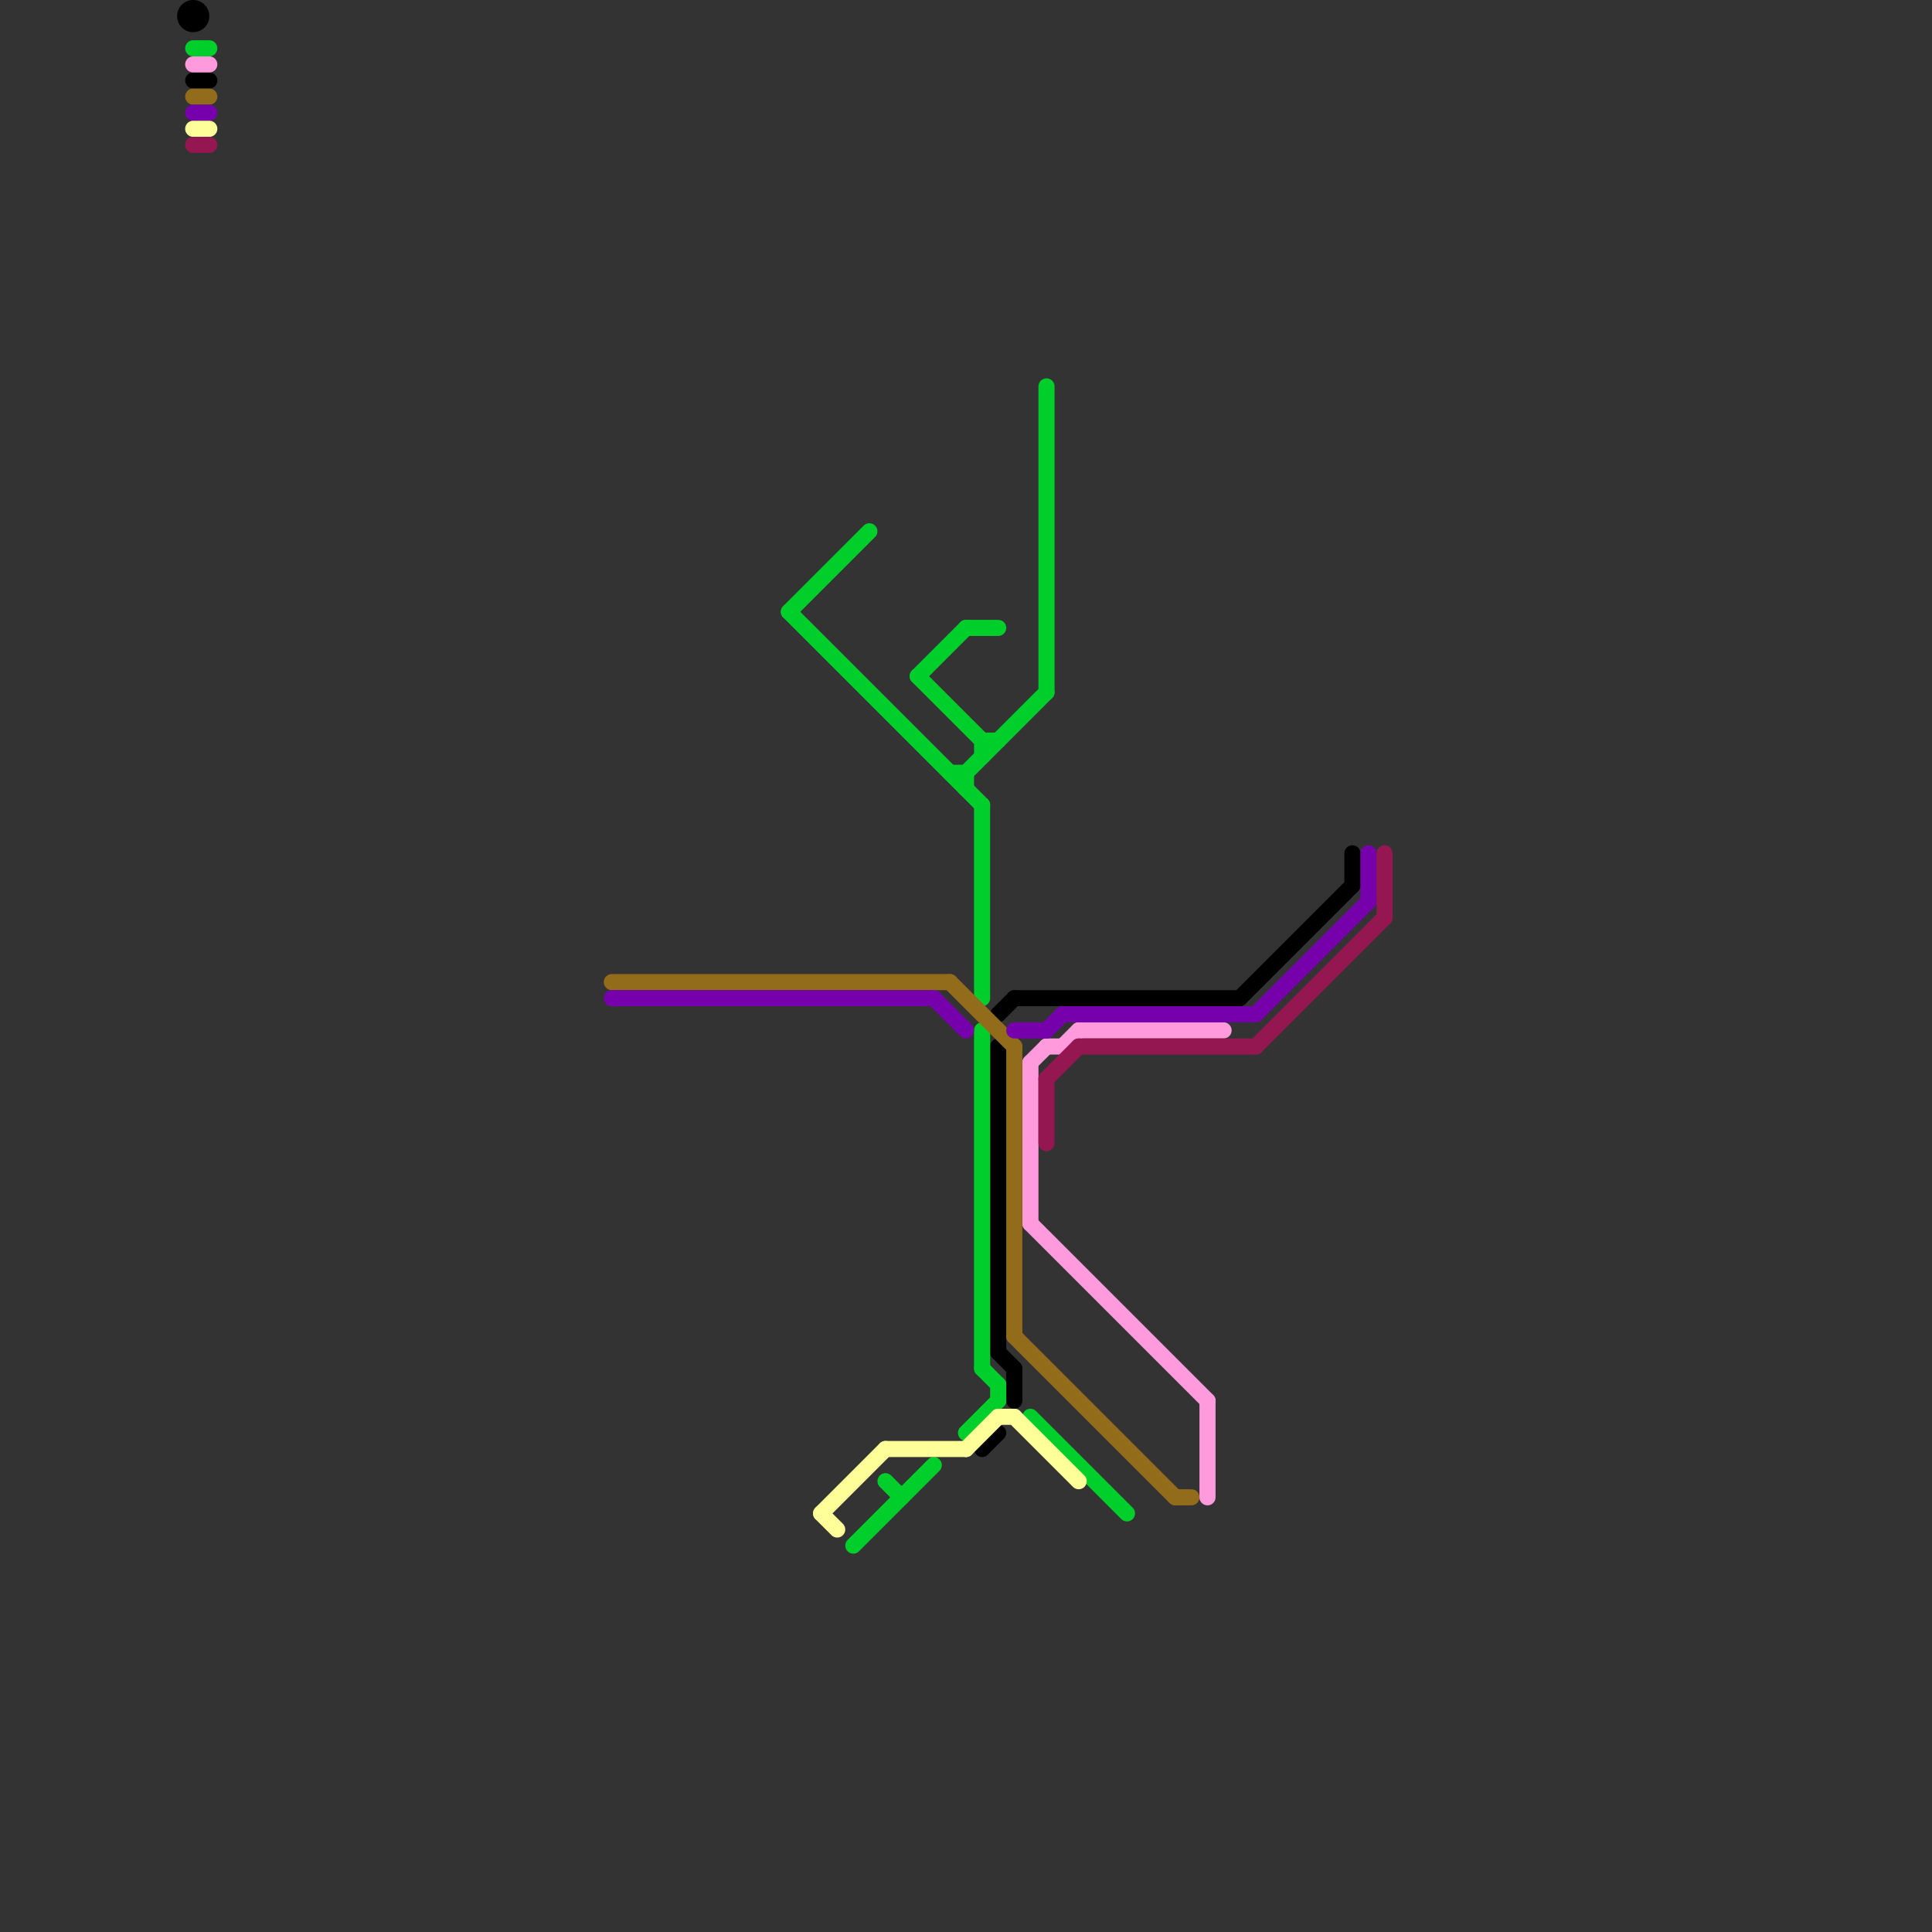
<svg version="1.1" xmlns="http://www.w3.org/2000/svg" viewBox="0 0 120 120">
<rect x="0" y="0" width="120" height="120" fill="#333333" stroke="none"/>
<style>text { font: 1px Helvetica; font-weight: 600; white-space: pre; dominant-baseline: central; } line { stroke-width: 1; fill: none; stroke-linecap: round; stroke-linejoin: round; } .c0 { stroke: #000000 } .c1 { stroke: #00ce2a } .c2 { stroke: #ff9bdc } .c3 { stroke: #926b1b } .c4 { stroke: #7500ac } .c5 { stroke: #ffff99 } .c6 { stroke: #941751 }</style><defs><g id="wm-xf"><circle r="1.2" fill="#000"/><circle r="0.9" fill="#fff"/><circle r="0.6" fill="#000"/><circle r="0.3" fill="#fff"/></g><g id="wm"><circle r="0.6" fill="#000"/><circle r="0.3" fill="#fff"/></g></defs><line class="c0" x1="61" y1="90" x2="62" y2="89"/><line class="c0" x1="77" y1="62" x2="84" y2="55"/><line class="c0" x1="63" y1="62" x2="77" y2="62"/><line class="c0" x1="62" y1="84" x2="63" y2="85"/><line class="c0" x1="12" y1="5" x2="13" y2="5"/><line class="c0" x1="62" y1="65" x2="62" y2="84"/><line class="c0" x1="62" y1="63" x2="63" y2="62"/><line class="c0" x1="84" y1="53" x2="84" y2="55"/><line class="c0" x1="63" y1="85" x2="63" y2="87"/><circle cx="12" cy="1" r="1" fill="#000000" /><line class="c1" x1="57" y1="42" x2="61" y2="46"/><line class="c1" x1="49" y1="38" x2="61" y2="50"/><line class="c1" x1="55" y1="92" x2="56" y2="93"/><line class="c1" x1="60" y1="89" x2="62" y2="87"/><line class="c1" x1="12" y1="3" x2="13" y2="3"/><line class="c1" x1="61" y1="64" x2="61" y2="85"/><line class="c1" x1="65" y1="24" x2="65" y2="43"/><line class="c1" x1="61" y1="46" x2="62" y2="46"/><line class="c1" x1="62" y1="86" x2="62" y2="87"/><line class="c1" x1="61" y1="50" x2="61" y2="62"/><line class="c1" x1="53" y1="96" x2="58" y2="91"/><line class="c1" x1="60" y1="48" x2="65" y2="43"/><line class="c1" x1="57" y1="42" x2="60" y2="39"/><line class="c1" x1="49" y1="38" x2="54" y2="33"/><line class="c1" x1="61" y1="85" x2="62" y2="86"/><line class="c1" x1="60" y1="48" x2="60" y2="49"/><line class="c1" x1="60" y1="39" x2="62" y2="39"/><line class="c1" x1="61" y1="46" x2="61" y2="47"/><line class="c1" x1="64" y1="88" x2="70" y2="94"/><line class="c1" x1="59" y1="48" x2="60" y2="48"/><line class="c2" x1="64" y1="76" x2="75" y2="87"/><line class="c2" x1="67" y1="64" x2="76" y2="64"/><line class="c2" x1="66" y1="65" x2="67" y2="64"/><line class="c2" x1="64" y1="66" x2="64" y2="76"/><line class="c2" x1="64" y1="66" x2="65" y2="65"/><line class="c2" x1="65" y1="65" x2="66" y2="65"/><line class="c2" x1="75" y1="87" x2="75" y2="93"/><line class="c2" x1="12" y1="4" x2="13" y2="4"/><line class="c3" x1="63" y1="83" x2="73" y2="93"/><line class="c3" x1="59" y1="61" x2="63" y2="65"/><line class="c3" x1="12" y1="6" x2="13" y2="6"/><line class="c3" x1="73" y1="93" x2="74" y2="93"/><line class="c3" x1="63" y1="65" x2="63" y2="83"/><line class="c3" x1="38" y1="61" x2="59" y2="61"/><line class="c4" x1="85" y1="53" x2="85" y2="56"/><line class="c4" x1="65" y1="64" x2="66" y2="63"/><line class="c4" x1="58" y1="62" x2="60" y2="64"/><line class="c4" x1="63" y1="64" x2="65" y2="64"/><line class="c4" x1="66" y1="63" x2="78" y2="63"/><line class="c4" x1="12" y1="7" x2="13" y2="7"/><line class="c4" x1="78" y1="63" x2="85" y2="56"/><line class="c4" x1="38" y1="62" x2="58" y2="62"/><line class="c5" x1="60" y1="90" x2="62" y2="88"/><line class="c5" x1="51" y1="94" x2="55" y2="90"/><line class="c5" x1="12" y1="8" x2="13" y2="8"/><line class="c5" x1="51" y1="94" x2="52" y2="95"/><line class="c5" x1="62" y1="88" x2="63" y2="88"/><line class="c5" x1="63" y1="88" x2="67" y2="92"/><line class="c5" x1="55" y1="90" x2="60" y2="90"/><line class="c6" x1="65" y1="67" x2="65" y2="71"/><line class="c6" x1="67" y1="65" x2="78" y2="65"/><line class="c6" x1="86" y1="53" x2="86" y2="57"/><line class="c6" x1="12" y1="9" x2="13" y2="9"/><line class="c6" x1="78" y1="65" x2="86" y2="57"/><line class="c6" x1="65" y1="67" x2="67" y2="65"/>
</svg>
